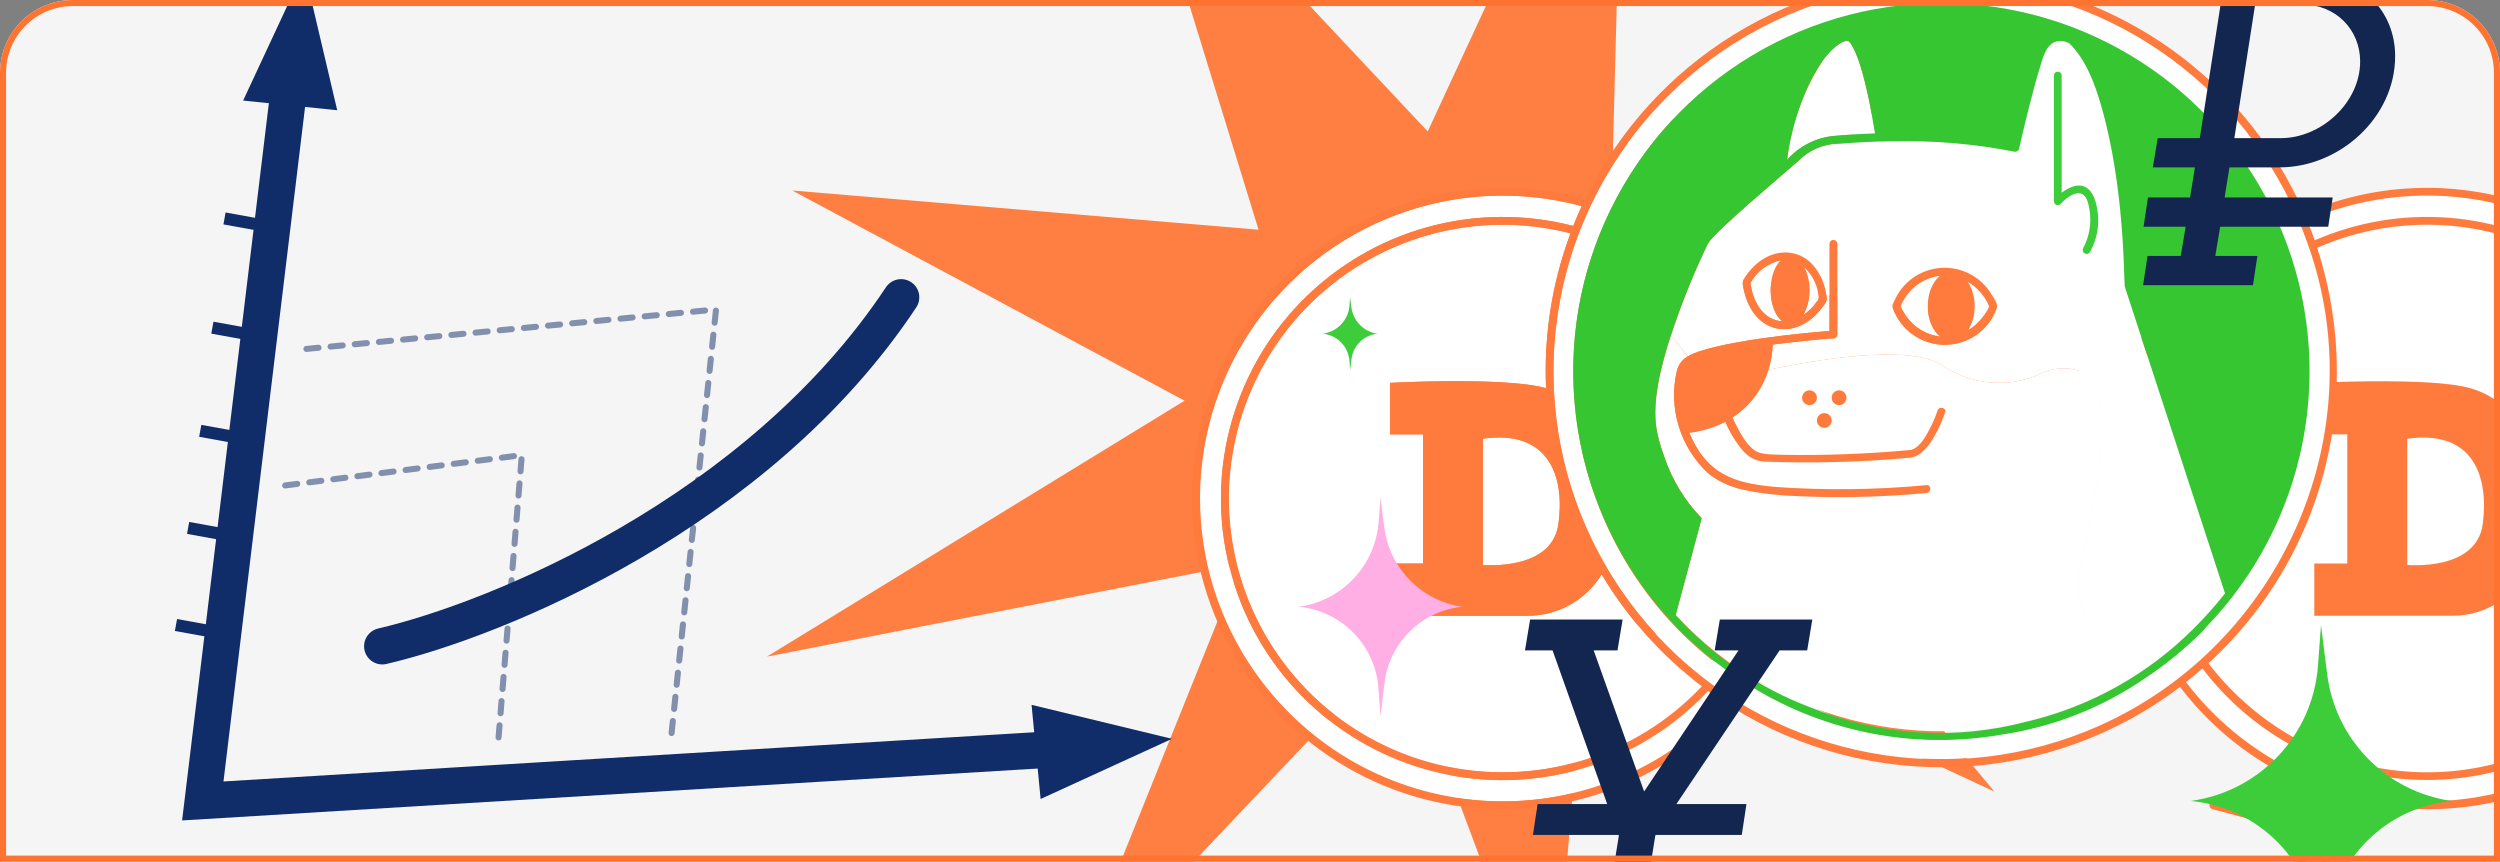 <?xml version="1.0" encoding="UTF-8"?> <svg xmlns="http://www.w3.org/2000/svg" width="412" height="142" viewBox="0 0 412 142" fill="none"><rect x="0" y="0" width="412" height="142" fill="#808080" stroke="none"/><g clip-path="url(#clip0_484_29)"><path d="M0 12C0 5.373 5.373 0 12 0H400C406.627 0 412 5.373 412 12V142H0V12Z" fill="#F5F5F5"></path><path d="M186.378 -30.423L235.288 21.658L267.722 -48.314L265.805 25.015L336.531 -13.908L284.683 46.357L360.607 56.697L283.088 75.699L328.685 130.462L261.767 99.311L255.701 172.874L230.697 106.144L175.806 164.086L204.414 93.002L126.384 108.211L195.218 66.034L130.559 31.393L207.411 37.858L186.378 -30.423Z" fill="#FF7F42"></path><path d="M302.18 22.429C305.585 22.153 307.248 22.075 309.025 22.019C306.946 9.227 304.989 6.757 304.522 6.757C304.336 6.67 304.102 6.811 303.531 6.988C302.301 7.74 301.245 8.746 300.435 9.938C297.214 14.881 295.191 20.506 294.524 26.367C296.489 24.137 299.223 22.732 302.18 22.429Z" fill="white"></path><path d="M362.031 83.557C349.71 45.73 350.043 47.553 350.117 46.146C349.887 36.213 348.17 14.123 341.079 7.143C340.437 6.753 339.669 6.634 338.939 6.81C337.219 7.273 336.709 9.482 336.25 10.965C335.062 14.796 333.656 20.596 332.77 24.524C332.723 24.686 332.613 24.824 332.466 24.908C332.32 24.992 332.146 25.016 331.982 24.974C325.465 23.41 314.702 23.182 310.51 23.288C308.265 23.345 305.441 23.52 303.076 23.649C300.559 23.694 298.159 24.72 296.389 26.51C293.291 29.253 282.42 38.302 281.458 40.189C279.098 45.082 277.066 50.127 275.376 55.291L278.172 58.722C282.622 56.28 296.687 54.922 301.502 54.541L301.502 40.192C301.502 40.021 301.57 39.858 301.69 39.737C301.811 39.617 301.975 39.549 302.145 39.549C302.316 39.549 302.48 39.617 302.6 39.737C302.721 39.858 302.789 40.021 302.789 40.192L302.789 55.14C302.786 55.309 302.717 55.471 302.597 55.592C302.477 55.712 302.315 55.78 302.145 55.783C300.757 55.797 294.358 56.502 292.147 56.795C292.055 58.201 291.804 59.592 291.399 60.941C298.169 59.552 314.424 56.454 320.15 60.268C322.47 61.828 325.147 62.778 327.932 63.03C330.718 63.282 333.522 62.828 336.085 61.709C337.107 61.155 338.235 60.821 339.396 60.73C340.556 60.639 341.722 60.793 342.819 61.182C349.454 64.155 345.208 82.032 342.819 93.428C341.403 100.18 344.825 107.521 355.528 107.522C356.404 107.522 357.13 107.492 357.153 107.492C360.677 104.628 363.875 101.387 366.693 97.825C366.163 96.236 362.031 83.557 362.031 83.557ZM301.056 49.417C300.934 49.804 300.727 50.16 300.451 50.458C296.188 56.462 288.482 55.396 287.21 46.82C287.183 46.654 287.19 46.483 287.231 46.319C287.271 46.156 287.345 46.002 287.446 45.867C291.498 39.487 298.899 40.48 300.715 47.349C300.953 48.013 301.068 48.713 301.056 49.417ZM329.067 50.782C328.435 52.554 327.268 54.086 325.727 55.167C324.187 56.248 322.35 56.824 320.468 56.816C318.587 56.809 316.754 56.217 315.223 55.124C313.692 54.03 312.538 52.489 311.92 50.712C311.889 50.524 311.895 50.332 311.939 50.146C311.982 49.961 312.062 49.786 312.173 49.631C312.826 48.087 313.896 46.756 315.264 45.786C316.631 44.816 318.242 44.247 319.915 44.141C321.588 44.035 323.258 44.398 324.737 45.188C326.215 45.977 327.444 47.164 328.287 48.613C328.64 49.181 329.319 50.113 329.067 50.782Z" fill="white"></path><path d="M314.185 52.173C314.832 53.083 315.664 53.847 316.625 54.416C317.586 54.985 318.656 55.346 319.765 55.477C317.044 53.363 316.988 47.645 319.71 45.457C318.377 45.621 317.106 46.117 316.014 46.898C314.921 47.68 314.042 48.723 313.456 49.931C313.194 50.43 312.909 50.377 314.185 52.173Z" fill="white"></path><path d="M327.827 50.489C327.118 48.809 325.892 47.398 324.328 46.461C325.053 47.669 325.434 49.051 325.431 50.46C325.427 51.869 325.038 53.249 324.306 54.453C325.855 53.52 327.084 52.138 327.827 50.489Z" fill="white"></path><path d="M299.391 49.736C299.833 49.285 299.776 48.832 299.601 48.218C299.323 46.65 298.547 45.213 297.389 44.121C297.955 45.351 298.229 46.696 298.189 48.05C298.149 49.403 297.796 50.729 297.157 51.923C298.028 51.335 298.785 50.594 299.391 49.736Z" fill="white"></path><path d="M293.734 52.951C291.3 51.113 291.132 45.181 293.447 42.922C291.728 43.273 290.2 44.248 289.157 45.659C288.924 45.92 288.722 46.208 288.557 46.517C288.482 46.716 288.482 46.935 288.557 47.134C289.051 50.153 290.845 52.8 293.734 52.951Z" fill="white"></path><path d="M357.148 107.484C357.128 107.484 356.398 107.515 355.523 107.515C344.825 107.515 341.398 100.172 342.814 93.42C345.203 82.032 349.449 64.155 342.814 61.174C341.717 60.785 340.551 60.631 339.391 60.722C338.231 60.813 337.103 61.147 336.08 61.702C333.517 62.82 330.714 63.275 327.927 63.023C325.142 62.771 322.466 61.821 320.145 60.261C314.408 56.443 298.101 59.562 291.399 60.941C290.459 64.204 288.352 67.008 285.479 68.819C286.488 70.968 288.102 74.373 290.416 74.737C294.568 75.401 313.405 74.571 314.92 74.15C316.436 73.728 317.406 71.849 318.069 70.573C318.558 69.635 318.971 68.659 319.304 67.656C319.563 66.872 320.805 67.234 320.546 68.006C319.662 70.64 317.585 75.055 314.837 75.474C311.244 76.02 301.679 76.245 298.49 76.265C291.038 76.307 289.19 76.557 287.347 74.401C286.095 72.943 285.082 71.295 284.345 69.519C282.481 70.471 280.462 71.083 278.383 71.326C281.835 79.612 287.833 80.23 297.534 80.584C304.192 80.793 310.858 80.596 317.492 79.996C318.316 79.918 318.307 81.205 317.492 81.282C309.269 82.065 300.995 82.164 292.755 81.579C288.657 81.188 284.528 80.508 281.458 77.975C279.207 75.865 277.549 73.201 276.651 70.25C275.752 67.298 275.645 64.163 276.34 61.157C276.453 60.646 276.672 60.164 276.984 59.744C277.295 59.323 277.691 58.973 278.147 58.716C275.077 54.95 275.37 55.212 275.324 55.366C273.883 59.932 271.997 66.847 273.171 71.541C273.459 72.831 273.837 74.1 274.301 75.338C275.583 79.101 277.681 82.535 280.444 85.393L276.155 101.357C284.483 110.348 295.373 116.563 307.35 119.16C319.327 121.757 331.812 120.611 343.117 115.877C348.124 113.672 352.837 110.853 357.148 107.484Z" fill="white"></path><path d="M284.422 115.902C283.431 115.256 282.453 114.581 281.491 113.882C275.889 119.863 268.803 124.254 260.953 126.609C253.104 128.963 244.771 129.197 236.802 127.287C228.833 125.376 221.512 121.39 215.583 115.733C209.655 110.075 205.33 102.949 203.048 95.079C200.767 87.208 200.61 78.873 202.594 70.922C204.578 62.971 208.632 55.687 214.344 49.811C220.056 43.935 227.222 39.676 235.113 37.468C243.005 35.259 251.341 35.18 259.273 37.237C259.711 36.134 260.178 35.044 260.675 33.97C252.122 31.651 243.106 31.651 234.553 33.969C225.999 36.287 218.217 40.84 212.005 47.16C205.793 53.48 201.376 61.34 199.206 69.932C197.036 78.525 197.192 87.539 199.658 96.051C202.125 104.563 206.812 112.265 213.239 118.366C219.666 124.467 227.601 128.748 236.23 130.769C244.858 132.789 253.869 132.476 262.337 129.863C270.804 127.25 278.424 122.429 284.413 115.897L284.422 115.902Z" fill="white"></path><path d="M258.824 38.447C251.114 36.469 243.019 36.565 235.358 38.725C227.698 40.885 220.745 45.032 215.204 50.746C209.664 56.461 205.733 63.538 203.81 71.262C201.888 78.986 202.042 87.08 204.257 94.725C206.472 102.37 210.669 109.293 216.423 114.792C222.177 120.291 229.283 124.171 237.02 126.038C244.758 127.905 252.851 127.692 260.479 125.422C268.108 123.152 275.001 118.905 280.458 113.111C273.827 108.073 268.223 101.811 263.949 94.663C262.665 96.754 260.864 98.48 258.72 99.675C256.576 100.869 254.161 101.492 251.706 101.483L229.077 101.483L229.077 92.875L234.534 92.875L234.534 71.583L229.077 71.583L229.077 63.097C234.849 62.788 249.151 62.401 254.792 63.962C254.409 55.273 255.78 46.595 258.824 38.447Z" fill="white"></path><path d="M244.395 72.3L244.395 93.103C244.395 93.103 255.731 94.183 256.834 86.399C257.937 78.615 255.337 70.726 244.395 72.3Z" fill="white"></path><path d="M377.548 126.769C378.107 125.715 378.503 124.582 378.724 123.41C372.551 120.219 367.166 115.692 362.965 110.156C362.081 110.937 361.181 111.699 360.254 112.426C364.859 118.454 370.772 123.358 377.548 126.769Z" fill="white"></path><path d="M449.301 74.456C448.117 66.934 445.232 59.781 440.863 53.544C436.493 47.308 430.755 42.153 424.088 38.473C417.423 34.793 410.003 32.685 402.397 32.31C394.792 31.936 387.201 33.305 380.205 36.312C380.634 37.402 381.063 38.501 381.492 39.61C414.772 25.011 451.402 53.092 445.803 89.312C444.762 96.023 442.258 102.422 438.47 108.058C434.682 113.694 429.703 118.428 423.883 121.927C418.063 125.427 411.546 127.604 404.791 128.307C398.038 129.01 391.212 128.22 384.797 125.993C385.156 126.86 385.71 127.633 386.415 128.252C387.121 128.872 387.958 129.321 388.864 129.567L398.004 132.035C405.371 132.326 412.711 130.981 419.497 128.098C426.282 125.214 432.344 120.864 437.249 115.359C442.154 109.854 445.778 103.331 447.861 96.259C449.946 89.187 450.436 81.741 449.301 74.456Z" fill="white"></path><path d="M415.481 124.516C421.162 122.444 426.369 119.251 430.792 115.127C435.214 111.003 438.764 106.031 441.228 100.509C443.692 94.986 445.021 89.025 445.135 82.978C445.249 76.932 444.148 70.924 441.895 65.312C439.641 59.7 436.283 54.598 432.019 50.309C427.756 46.021 422.674 42.633 417.074 40.347C411.475 38.062 405.475 36.925 399.428 37.004C393.382 37.083 387.412 38.377 381.875 40.809C384.2 47.947 385.292 55.428 385.104 62.932C390.904 62.749 401.948 62.595 406.82 63.872C413.594 65.648 418.054 71.63 418.522 84.238C418.625 86.69 418.337 89.142 417.664 91.501C416.77 94.411 414.961 96.954 412.503 98.751C410.047 100.548 407.075 101.502 404.031 101.471L381.398 101.471L381.398 92.872L386.854 92.872L386.854 71.581L384.316 71.581C381.986 86.099 374.807 99.399 363.949 109.314C367.993 114.648 373.162 119.026 379.091 122.133L380.781 115.866C380.823 115.736 380.904 115.621 381.015 115.541C381.127 115.46 381.261 115.416 381.398 115.416C381.535 115.416 381.67 115.46 381.781 115.541C381.89 115.621 381.974 115.736 382.015 115.866L384.33 124.48C394.382 128.18 405.419 128.192 415.481 124.516Z" fill="white"></path><path d="M409.136 86.399C410.216 78.609 407.656 70.726 396.697 72.3L396.697 93.103C396.697 93.103 408.053 94.188 409.136 86.399Z" fill="white"></path><path d="M359.016 111.786C369.639 103.582 377.409 92.243 381.228 79.377C385.047 66.51 384.718 52.768 380.29 40.098C375.862 27.428 367.558 16.473 356.557 8.786C345.555 1.099 332.412 -2.93 318.993 -2.731C305.573 -2.532 292.556 1.886 281.787 9.896C271.018 17.906 263.043 29.102 258.993 41.898C254.943 54.694 255.023 68.439 259.221 81.187C263.419 93.935 271.523 105.038 282.384 112.923C293.572 121.023 307.079 125.288 320.889 125.083C334.699 124.878 348.074 120.214 359.016 111.786ZM355.332 110.47C347.44 116.144 338.3 119.839 328.683 121.244C319.065 122.649 309.251 121.722 300.065 118.542C264.398 106.276 249.827 65.86 265.622 34.194C286.166 -6.992 343.632 -11.26 369.886 26.769C378.911 39.846 382.442 55.943 379.721 71.597C376.999 87.251 368.241 101.211 355.332 110.475L355.332 110.47Z" fill="white"></path><path d="M339.763 31.75L339.763 12.448C339.763 12.277 339.695 12.114 339.574 11.993C339.454 11.872 339.29 11.805 339.119 11.805C338.948 11.805 338.784 11.872 338.664 11.993C338.544 12.114 338.476 12.277 338.476 12.448L338.476 33.177C338.48 33.302 338.521 33.423 338.592 33.526C338.664 33.628 338.763 33.708 338.879 33.756C338.994 33.804 339.121 33.817 339.244 33.795C339.368 33.773 339.482 33.716 339.573 33.63C340.31 32.842 341.619 31.671 342.79 31.864C343.961 32.057 344.208 33.771 344.36 34.641C344.701 36.787 344.331 38.986 343.31 40.904C343.231 41.051 343.211 41.223 343.256 41.383C343.302 41.544 343.407 41.681 343.552 41.765C343.695 41.849 343.867 41.874 344.029 41.834C344.192 41.794 344.331 41.693 344.421 41.552C345.633 39.405 346.061 36.903 345.63 34.474C344.995 30.622 342.895 29.446 339.763 31.75Z" fill="#3DCC3A"></path><path d="M298.208 64.328C297.967 64.328 297.731 64.399 297.53 64.533C297.33 64.667 297.173 64.857 297.081 65.08C296.988 65.303 296.964 65.548 297.011 65.784C297.058 66.021 297.174 66.238 297.345 66.409C297.515 66.579 297.732 66.695 297.969 66.743C298.206 66.79 298.451 66.765 298.674 66.673C298.896 66.58 299.087 66.424 299.221 66.223C299.354 66.022 299.426 65.787 299.425 65.546C299.425 65.223 299.296 64.913 299.068 64.685C298.84 64.457 298.531 64.329 298.208 64.328Z" fill="#FF7A3D"></path><path d="M300.64 70.516C300.881 70.517 301.117 70.446 301.318 70.313C301.519 70.179 301.676 69.989 301.769 69.767C301.862 69.544 301.887 69.299 301.84 69.062C301.794 68.825 301.678 68.608 301.508 68.437C301.337 68.266 301.12 68.149 300.884 68.102C300.647 68.054 300.402 68.078 300.179 68.171C299.956 68.263 299.765 68.419 299.631 68.619C299.497 68.82 299.425 69.056 299.425 69.297C299.425 69.62 299.553 69.929 299.781 70.157C300.008 70.386 300.317 70.515 300.64 70.516Z" fill="#FF7A3D"></path><path d="M301.858 65.544C301.858 65.785 301.929 66.021 302.062 66.222C302.196 66.423 302.386 66.58 302.609 66.673C302.832 66.765 303.077 66.79 303.314 66.743C303.551 66.696 303.768 66.579 303.939 66.409C304.11 66.238 304.226 66.021 304.273 65.784C304.32 65.547 304.295 65.302 304.203 65.079C304.11 64.856 303.953 64.666 303.752 64.532C303.551 64.399 303.315 64.328 303.074 64.328C302.752 64.329 302.443 64.457 302.215 64.685C301.987 64.913 301.859 65.222 301.858 65.544Z" fill="#FF7A3D"></path><path d="M448.688 66.358C446.486 59.582 442.896 53.339 438.145 48.029C433.395 42.719 427.589 38.458 421.098 35.52C414.607 32.581 407.575 31.028 400.451 30.962C393.326 30.895 386.266 32.315 379.721 35.131C374.736 23.703 366.577 13.943 356.213 7.01C345.849 0.077 333.716 -3.74 321.249 -3.987C308.783 -4.234 296.507 -0.902 285.877 5.615C275.247 12.132 266.708 21.56 261.273 32.782C252.492 30.355 243.223 30.315 234.422 32.665C225.621 35.015 217.605 39.67 211.203 46.15C204.8 52.63 200.242 60.701 197.998 69.529C195.753 78.358 195.905 87.626 198.437 96.377C200.968 105.128 205.788 113.045 212.399 119.312C219.01 125.58 227.173 129.97 236.047 132.031C244.92 134.092 254.183 133.748 262.879 131.036C271.576 128.324 279.392 123.342 285.521 116.602C296.711 123.572 309.754 126.979 322.924 126.373C336.094 125.767 348.769 121.176 359.271 113.208C363.94 119.336 369.933 124.331 376.802 127.818C376.013 128.667 375.004 129.279 373.885 129.584C372.372 130.003 364.556 132.093 364.556 132.093C364.426 132.136 364.312 132.219 364.232 132.329C364.151 132.44 364.108 132.573 364.108 132.71C364.108 132.847 364.151 132.98 364.232 133.091C364.312 133.202 364.426 133.285 364.556 133.327L373.682 135.781C374.771 136.047 375.771 136.598 376.576 137.378C377.383 138.158 377.966 139.14 378.267 140.22C378.692 141.732 380.322 147.963 380.776 149.549C380.818 149.681 380.901 149.795 381.011 149.875C381.122 149.957 381.256 150 381.393 150C381.53 150 381.665 149.957 381.776 149.875C381.887 149.795 381.969 149.681 382.01 149.549L384.468 140.417C384.735 139.328 385.287 138.33 386.068 137.523C386.847 136.718 387.829 136.134 388.909 135.832C390.419 135.407 398.237 133.327 398.237 133.327C434.162 134.522 459.436 99.662 448.688 66.358ZM208.036 112.43C201.698 104.151 198.113 94.094 197.787 83.671C197.461 73.249 200.409 62.987 206.218 54.328C212.027 45.669 220.403 39.047 230.17 35.396C239.937 31.744 250.603 31.245 260.668 33.97C260.171 35.044 259.703 36.133 259.265 37.237C251.333 35.181 242.998 35.26 235.107 37.469C227.216 39.678 220.051 43.937 214.339 49.812C208.628 55.688 204.574 62.972 202.591 70.922C200.607 78.873 200.763 87.207 203.045 95.077C205.326 102.948 209.651 110.073 215.579 115.73C221.508 121.387 228.828 125.374 236.797 127.284C244.765 129.195 253.098 128.961 260.946 126.607C268.795 124.253 275.881 119.863 281.483 113.882C282.44 114.581 283.418 115.256 284.414 115.902C279.487 121.274 273.44 125.5 266.702 128.282C259.964 131.064 252.697 132.334 245.415 132.003C238.132 131.672 231.011 129.748 224.553 126.366C218.095 122.985 212.457 118.228 208.036 112.43ZM254.786 63.964C249.145 62.402 234.812 62.794 229.071 63.098L229.071 71.584L234.528 71.584L234.528 92.876L229.077 92.876L229.077 101.482L251.711 101.482C254.166 101.491 256.581 100.869 258.725 99.674C260.869 98.48 262.67 96.754 263.954 94.662C268.227 101.811 273.832 108.073 280.463 113.111C275.006 118.897 268.116 123.138 260.492 125.403C252.867 127.668 244.78 127.877 237.048 126.01C229.317 124.142 222.217 120.264 216.468 114.768C210.718 109.272 206.524 102.353 204.31 94.714C202.096 87.075 201.941 78.986 203.86 71.267C205.78 63.549 209.706 56.475 215.24 50.762C220.774 45.05 227.721 40.902 235.375 38.739C243.029 36.577 251.118 36.476 258.824 38.447C255.78 46.595 254.409 55.274 254.792 63.964L254.786 63.964ZM256.811 86.397C255.73 94.186 244.372 93.101 244.372 93.101L244.372 72.298C255.337 70.725 257.9 78.62 256.817 86.397L256.811 86.397ZM345.762 119.699C333.994 124.897 320.933 126.424 308.284 124.081C295.635 121.739 283.987 115.636 274.862 106.569C265.736 97.502 259.558 85.894 257.134 73.26C254.71 60.627 256.153 47.556 261.274 35.755C266.396 23.955 274.958 13.974 285.841 7.116C296.725 0.258 309.424 -3.158 322.279 -2.685C335.134 -2.211 347.548 2.128 357.898 9.767C368.248 17.407 376.053 27.99 380.293 40.135C391.397 70.765 376.425 106.103 345.768 119.699L345.762 119.699ZM404.031 101.473C407.068 101.508 410.037 100.559 412.492 98.768C414.947 96.977 416.756 94.439 417.65 91.535C418.321 89.176 418.611 86.725 418.508 84.274C418.045 71.656 413.57 65.681 406.806 63.9C401.932 62.617 390.888 62.776 385.088 62.961C385.281 55.456 384.189 47.973 381.859 40.836C388.623 37.868 396.014 36.607 403.379 37.162C410.745 37.718 417.863 40.073 424.107 44.022C430.349 47.97 435.527 53.391 439.185 59.808C442.845 66.225 444.873 73.443 445.09 80.827C445.308 88.21 443.709 95.535 440.437 102.157C437.163 108.779 432.312 114.495 426.313 118.805C420.314 123.115 413.348 125.886 406.027 126.875C398.708 127.864 391.255 127.041 384.328 124.477L382.013 115.863C381.972 115.733 381.89 115.619 381.779 115.538C381.668 115.457 381.534 115.413 381.396 115.413C381.259 115.413 381.125 115.457 381.014 115.538C380.904 115.619 380.821 115.733 380.779 115.863L379.09 122.131C373.179 118.996 368.015 114.623 363.948 109.311C374.797 99.392 381.97 86.093 384.297 71.578L386.837 71.578L386.837 92.87L381.398 92.87L381.398 101.468L404.031 101.473ZM396.71 93.101L396.71 72.311C407.65 70.737 410.211 78.621 409.148 86.41C408.085 94.198 396.716 93.101 396.716 93.101L396.71 93.101ZM360.254 112.424C361.18 111.695 362.081 110.935 362.965 110.155C367.166 115.69 372.551 120.218 378.724 123.408C378.503 124.581 378.107 125.713 377.548 126.767C370.773 123.356 364.859 118.452 360.254 112.424ZM388.663 134.576C387.392 134.918 386.23 135.584 385.292 136.508C384.356 137.432 383.672 138.583 383.311 139.849C382.891 141.309 382.884 141.428 381.407 146.91C380.79 144.595 380.159 142.298 379.545 139.987C379.205 138.711 378.54 137.546 377.616 136.604C376.692 135.662 375.538 134.976 374.27 134.613C372.941 134.23 372.892 134.238 367.205 132.709C369.516 132.092 371.826 131.471 374.132 130.847C375.635 130.439 376.98 129.585 377.99 128.398C379.446 126.681 379.622 125.221 381.412 118.506C383.4 125.912 383.367 126.02 383.859 127.008C384.331 127.932 384.99 128.747 385.795 129.401C386.6 130.056 387.532 130.535 388.534 130.808L395.609 132.709C392.013 133.664 391.445 133.83 388.663 134.576ZM398.004 132.028L388.864 129.56C387.958 129.315 387.12 128.866 386.415 128.246C385.71 127.626 385.156 126.853 384.797 125.986C391.928 128.455 399.555 129.146 407.014 128C414.473 126.854 421.541 123.906 427.603 119.411C433.665 114.916 438.539 109.01 441.801 102.205C445.064 95.4 446.618 87.902 446.327 80.361C446.037 72.82 443.911 65.463 440.134 58.93C436.359 52.396 431.045 46.882 424.654 42.867C418.265 38.851 410.992 36.455 403.467 35.886C395.941 35.318 388.392 36.593 381.47 39.603C381.08 38.492 380.656 37.395 380.184 36.306C387.065 33.338 394.525 31.959 402.012 32.268C409.499 32.578 416.821 34.569 423.432 38.094C430.045 41.62 435.779 46.589 440.21 52.632C444.64 58.676 447.651 65.639 449.023 73.006C450.395 80.373 450.091 87.954 448.133 95.187C446.173 102.42 442.612 109.12 437.712 114.789C432.812 120.457 426.697 124.95 419.824 127.933C412.948 130.917 405.492 132.314 398.004 132.022L398.004 132.028Z" fill="#FF7A3D"></path><path d="M312.174 49.642C312.063 49.796 311.984 49.971 311.94 50.156C311.897 50.342 311.89 50.534 311.921 50.721C312.539 52.498 313.694 54.039 315.225 55.132C316.756 56.225 318.588 56.816 320.469 56.824C322.35 56.832 324.187 56.256 325.727 55.176C327.267 54.095 328.435 52.564 329.067 50.792C329.319 50.123 328.623 49.194 328.276 48.648C327.44 47.194 326.215 46.002 324.738 45.208C323.26 44.413 321.591 44.047 319.917 44.15C318.243 44.253 316.631 44.822 315.263 45.792C313.895 46.763 312.825 48.096 312.174 49.642ZM314.18 52.175C313.814 51.667 313.563 51.11 313.242 50.58C313.137 50.408 313.139 50.536 313.242 50.365C313.46 49.894 313.714 49.439 314.001 49.006C314.632 48.03 315.472 47.206 316.458 46.593C317.445 45.98 318.556 45.592 319.71 45.457C316.999 47.642 317.048 53.337 319.765 55.477C318.657 55.345 317.588 54.983 316.627 54.415C315.666 53.846 314.834 53.083 314.185 52.175L314.18 52.175ZM327.336 51.404C326.603 52.664 325.559 53.715 324.301 54.455C325.033 53.252 325.422 51.871 325.426 50.462C325.429 49.054 325.048 47.671 324.323 46.463C325.803 47.347 326.98 48.658 327.699 50.225C327.699 50.246 327.796 50.547 327.822 50.492C327.71 50.817 327.549 51.124 327.349 51.404L327.336 51.404Z" fill="#FF7A3D"></path><path d="M300.451 50.459C300.727 50.16 300.934 49.805 301.056 49.417C300.962 47.392 300.221 45.45 298.941 43.877C296.134 40.447 290.72 40.736 287.446 45.883C287.345 46.017 287.272 46.171 287.231 46.334C287.191 46.498 287.183 46.668 287.21 46.835C288.489 55.299 296.077 56.529 300.451 50.459ZM297.406 44.122C298.564 45.214 299.34 46.651 299.618 48.218C299.793 48.836 299.85 49.286 299.408 49.737C298.808 50.594 298.057 51.335 297.191 51.925C297.833 50.731 298.186 49.404 298.223 48.049C298.261 46.694 297.981 45.349 297.406 44.122ZM288.557 46.518C289.079 45.613 289.782 44.826 290.624 44.207C291.466 43.588 292.427 43.151 293.447 42.923C291.132 45.171 291.297 51.108 293.734 52.952C290.802 52.798 289.053 50.096 288.543 47.146C288.472 46.942 288.477 46.719 288.557 46.518Z" fill="#FF7A3D"></path><path d="M319.309 67.657C318.975 68.66 318.562 69.636 318.074 70.574C317.408 71.858 316.434 73.736 314.925 74.151C307.797 74.82 300.637 75.087 293.479 74.948C289.352 74.779 288.585 75.165 285.479 68.82C287.481 67.499 289.133 65.713 290.294 63.614C291.455 61.515 292.091 59.166 292.147 56.769C294.019 56.52 300.754 55.77 302.145 55.756C302.315 55.754 302.477 55.685 302.597 55.565C302.717 55.445 302.786 55.283 302.789 55.113L302.789 40.182C302.789 40.012 302.721 39.848 302.6 39.728C302.48 39.607 302.316 39.539 302.145 39.539C301.975 39.539 301.811 39.607 301.69 39.728C301.57 39.848 301.502 40.012 301.502 40.182L301.502 54.539C296.219 54.957 286.314 56.013 280.536 57.742C278.522 58.345 276.871 59.089 276.345 61.113C275.648 64.119 275.754 67.255 276.652 70.207C277.551 73.159 279.21 75.823 281.463 77.931C284.857 80.736 289.582 81.279 294.047 81.649C301.863 82.121 309.704 81.984 317.499 81.237C318.313 81.16 318.323 79.875 317.499 79.951C309.264 80.728 300.98 80.831 292.729 80.259C285.501 79.631 281.208 78.05 278.389 71.286C280.471 71.04 282.491 70.424 284.356 69.467L284.356 69.505C285.106 71.262 286.118 72.895 287.358 74.348C287.763 74.855 288.271 75.269 288.849 75.564C289.426 75.859 290.06 76.028 290.708 76.059C298.761 76.374 306.826 76.159 314.851 75.415C316.726 75.135 317.983 73.302 318.849 71.773C319.541 70.555 320.115 69.274 320.564 67.947C320.813 67.205 319.568 66.873 319.309 67.657Z" fill="#FF7A3D"></path><path d="M363.636 103.283C371.77 94.839 377.284 84.22 379.511 72.709C381.737 61.199 380.582 49.289 376.183 38.422C371.784 27.554 364.332 18.193 354.726 11.471C345.12 4.749 333.773 0.954 322.056 0.545C310.339 0.135 298.754 3.129 288.703 9.165C278.651 15.2 270.563 24.017 265.417 34.552C260.271 45.086 258.287 56.886 259.705 68.524C261.123 80.162 265.882 91.14 273.407 100.13C277.749 105.292 282.909 109.706 288.682 113.194C300.962 120.731 315.567 123.535 329.765 121.083C338.28 119.837 346.397 116.657 353.493 111.789C356.986 109.477 360.232 106.813 363.182 103.84C363.307 103.634 363.46 103.447 363.636 103.283ZM297.779 14.6C298.927 11.977 301.173 8.092 303.77 6.876C304.324 6.619 304.643 6.558 305.143 7.404C307.075 10.673 308.325 17.86 309 21.984C307.238 22.04 305.513 22.12 302.155 22.395C299.197 22.7 296.464 24.107 294.497 26.337C295.038 22.291 296.143 18.34 297.779 14.6ZM361.547 103.557C353.991 111.142 344.465 116.462 334.045 118.917C322.277 122.048 309.808 121.253 298.533 116.652C289.949 113.435 282.269 108.192 276.148 101.368C280.667 84.572 280.424 85.584 280.392 85.365C277.638 82.526 275.557 79.105 274.301 75.355C272.551 70.596 271.8 66.779 274.887 56.718C276.68 51.07 278.865 45.554 281.424 40.209C282.365 38.344 293.305 29.23 296.355 26.531C298.119 24.733 300.523 23.704 303.042 23.669C306.55 23.478 307.516 23.325 312.001 23.283C318.692 23.127 325.38 23.7 331.946 24.994C332.111 25.036 332.284 25.012 332.432 24.928C332.579 24.845 332.688 24.707 332.736 24.544C333.571 20.782 335.051 14.725 336.214 10.986C336.677 9.502 337.18 7.297 338.905 6.83C339.635 6.657 340.403 6.777 341.045 7.165C343.773 9.849 345.211 13.761 346.252 17.348C350.182 30.836 349.995 46.114 350.163 47.154C350.318 47.771 347.996 40.519 366.686 97.788C365.091 99.813 363.374 101.739 361.547 103.557Z" fill="#36C632"></path><path d="M48.419 7.996L33.419 131.996L173.419 123.5" stroke="#102D69" stroke-width="6" stroke-linecap="round"></path><path d="M50.124 -5.011L55.574 18.169L40.068 16.573L50.124 -5.011Z" fill="#102D69"></path><path d="M193.144 121.758L171.494 131.673L170 116.156L193.144 121.758Z" fill="#102D69"></path><path d="M252.164 102.1L267.41 102.1L266.563 107.182L262.636 107.182L270.952 130.436L286.506 107.182L282.579 107.182L283.426 102.1L298.672 102.1L297.825 107.182L293.282 107.182L276.265 132.515L287.815 132.515L287.045 137.597L272.877 137.597L272.8 137.674L271.953 142.91L286.198 142.91L285.351 147.992L271.106 147.992L270.644 150.918L277.189 150.918L276.419 156L257.323 156L258.093 150.918L264.638 150.918L265.1 147.992L250.932 147.992L251.779 142.91L265.947 142.91L266.794 137.674L266.717 137.597L252.626 137.597L253.396 132.515L264.869 132.515L255.86 107.182L251.317 107.182L252.164 102.1Z" fill="#13264F"></path><path d="M40.5 55L35 54" stroke="#102D69" stroke-width="2"></path><path d="M42.5 37L37 36" stroke="#102D69" stroke-width="2"></path><path d="M214 100C221.152 99.047 226.658 93.215 227.198 86.02L227.5 82L228.127 86.924C228.987 93.683 234.256 99.034 241 100V100V100C234.327 100.652 228.999 105.846 228.178 112.501L227.5 118L227.166 113.405C226.65 106.316 221.078 100.643 214 100V100V100Z" fill="#FFAFE3"></path><path d="M361 132C372.391 130.465 381.152 121.163 382.003 109.7L382.5 103L383.524 111.137C384.878 121.906 393.258 130.444 404 132V132V132C393.373 133.05 384.898 141.334 383.605 151.934L382.5 161L381.951 153.372C381.139 142.081 372.273 133.036 361 132V132V132Z" fill="#3DCC3A"></path><path d="M218 55C220.384 54.682 222.219 52.738 222.399 50.34L222.5 49L222.709 50.641C222.996 52.894 224.752 54.678 227 55V55V55C224.776 55.217 223 56.949 222.726 59.167L222.5 61L222.389 59.468C222.217 57.105 220.359 55.214 218 55V55V55Z" fill="#3DCC3A"></path><path d="M47 80L86 75L82 123.5" stroke="#102D69" stroke-opacity="0.5" stroke-linecap="round" stroke-dasharray="2 2"></path><path d="M50.5 57.5L118 51L110.5 122.5" stroke="#102D69" stroke-opacity="0.5" stroke-linecap="round" stroke-dasharray="2 2"></path><path d="M63 106.5C81.667 102.167 124.9 84.6 148.5 49" stroke="#102D69" stroke-width="6" stroke-linecap="round"></path><path d="M355.592 22.764H362.527L365.958 0.718H360.483L361.286 -4.1H380.704C388.953 -4.1 394.72 1.667 394.72 9.259C394.72 19.333 385.595 27.582 375.667 27.582H367.418L366.615 32.546H384.427L383.697 37.364H365.885L365.082 42.182H372.017L371.287 47H353.183L353.913 42.182H359.388L360.191 37.364H353.256L353.986 32.546H360.921L361.724 27.582H354.789L355.592 22.764ZM371.652 0.718L368.221 22.764H375.886C382.529 22.764 388.953 16.924 388.953 10.135C388.953 4.879 384.938 0.718 379.317 0.718H371.652Z" fill="#13264F"></path><path d="M34.5 104L29 103" stroke="#102D69" stroke-width="2"></path><path d="M36.5 88L31 87" stroke="#102D69" stroke-width="2"></path><path d="M38.5 72L33 71" stroke="#102D69" stroke-width="2"></path></g><path d="M0.5 12C0.5 5.649 5.649 0.5 12 0.5H400C406.351 0.5 411.5 5.649 411.5 12V141.5H0.5V12Z" stroke="#FF7331"></path><defs><clipPath id="clip0_484_29"><path d="M0 12C0 5.373 5.373 0 12 0H400C406.627 0 412 5.373 412 12V142H0V12Z" fill="white"></path></clipPath></defs></svg> 